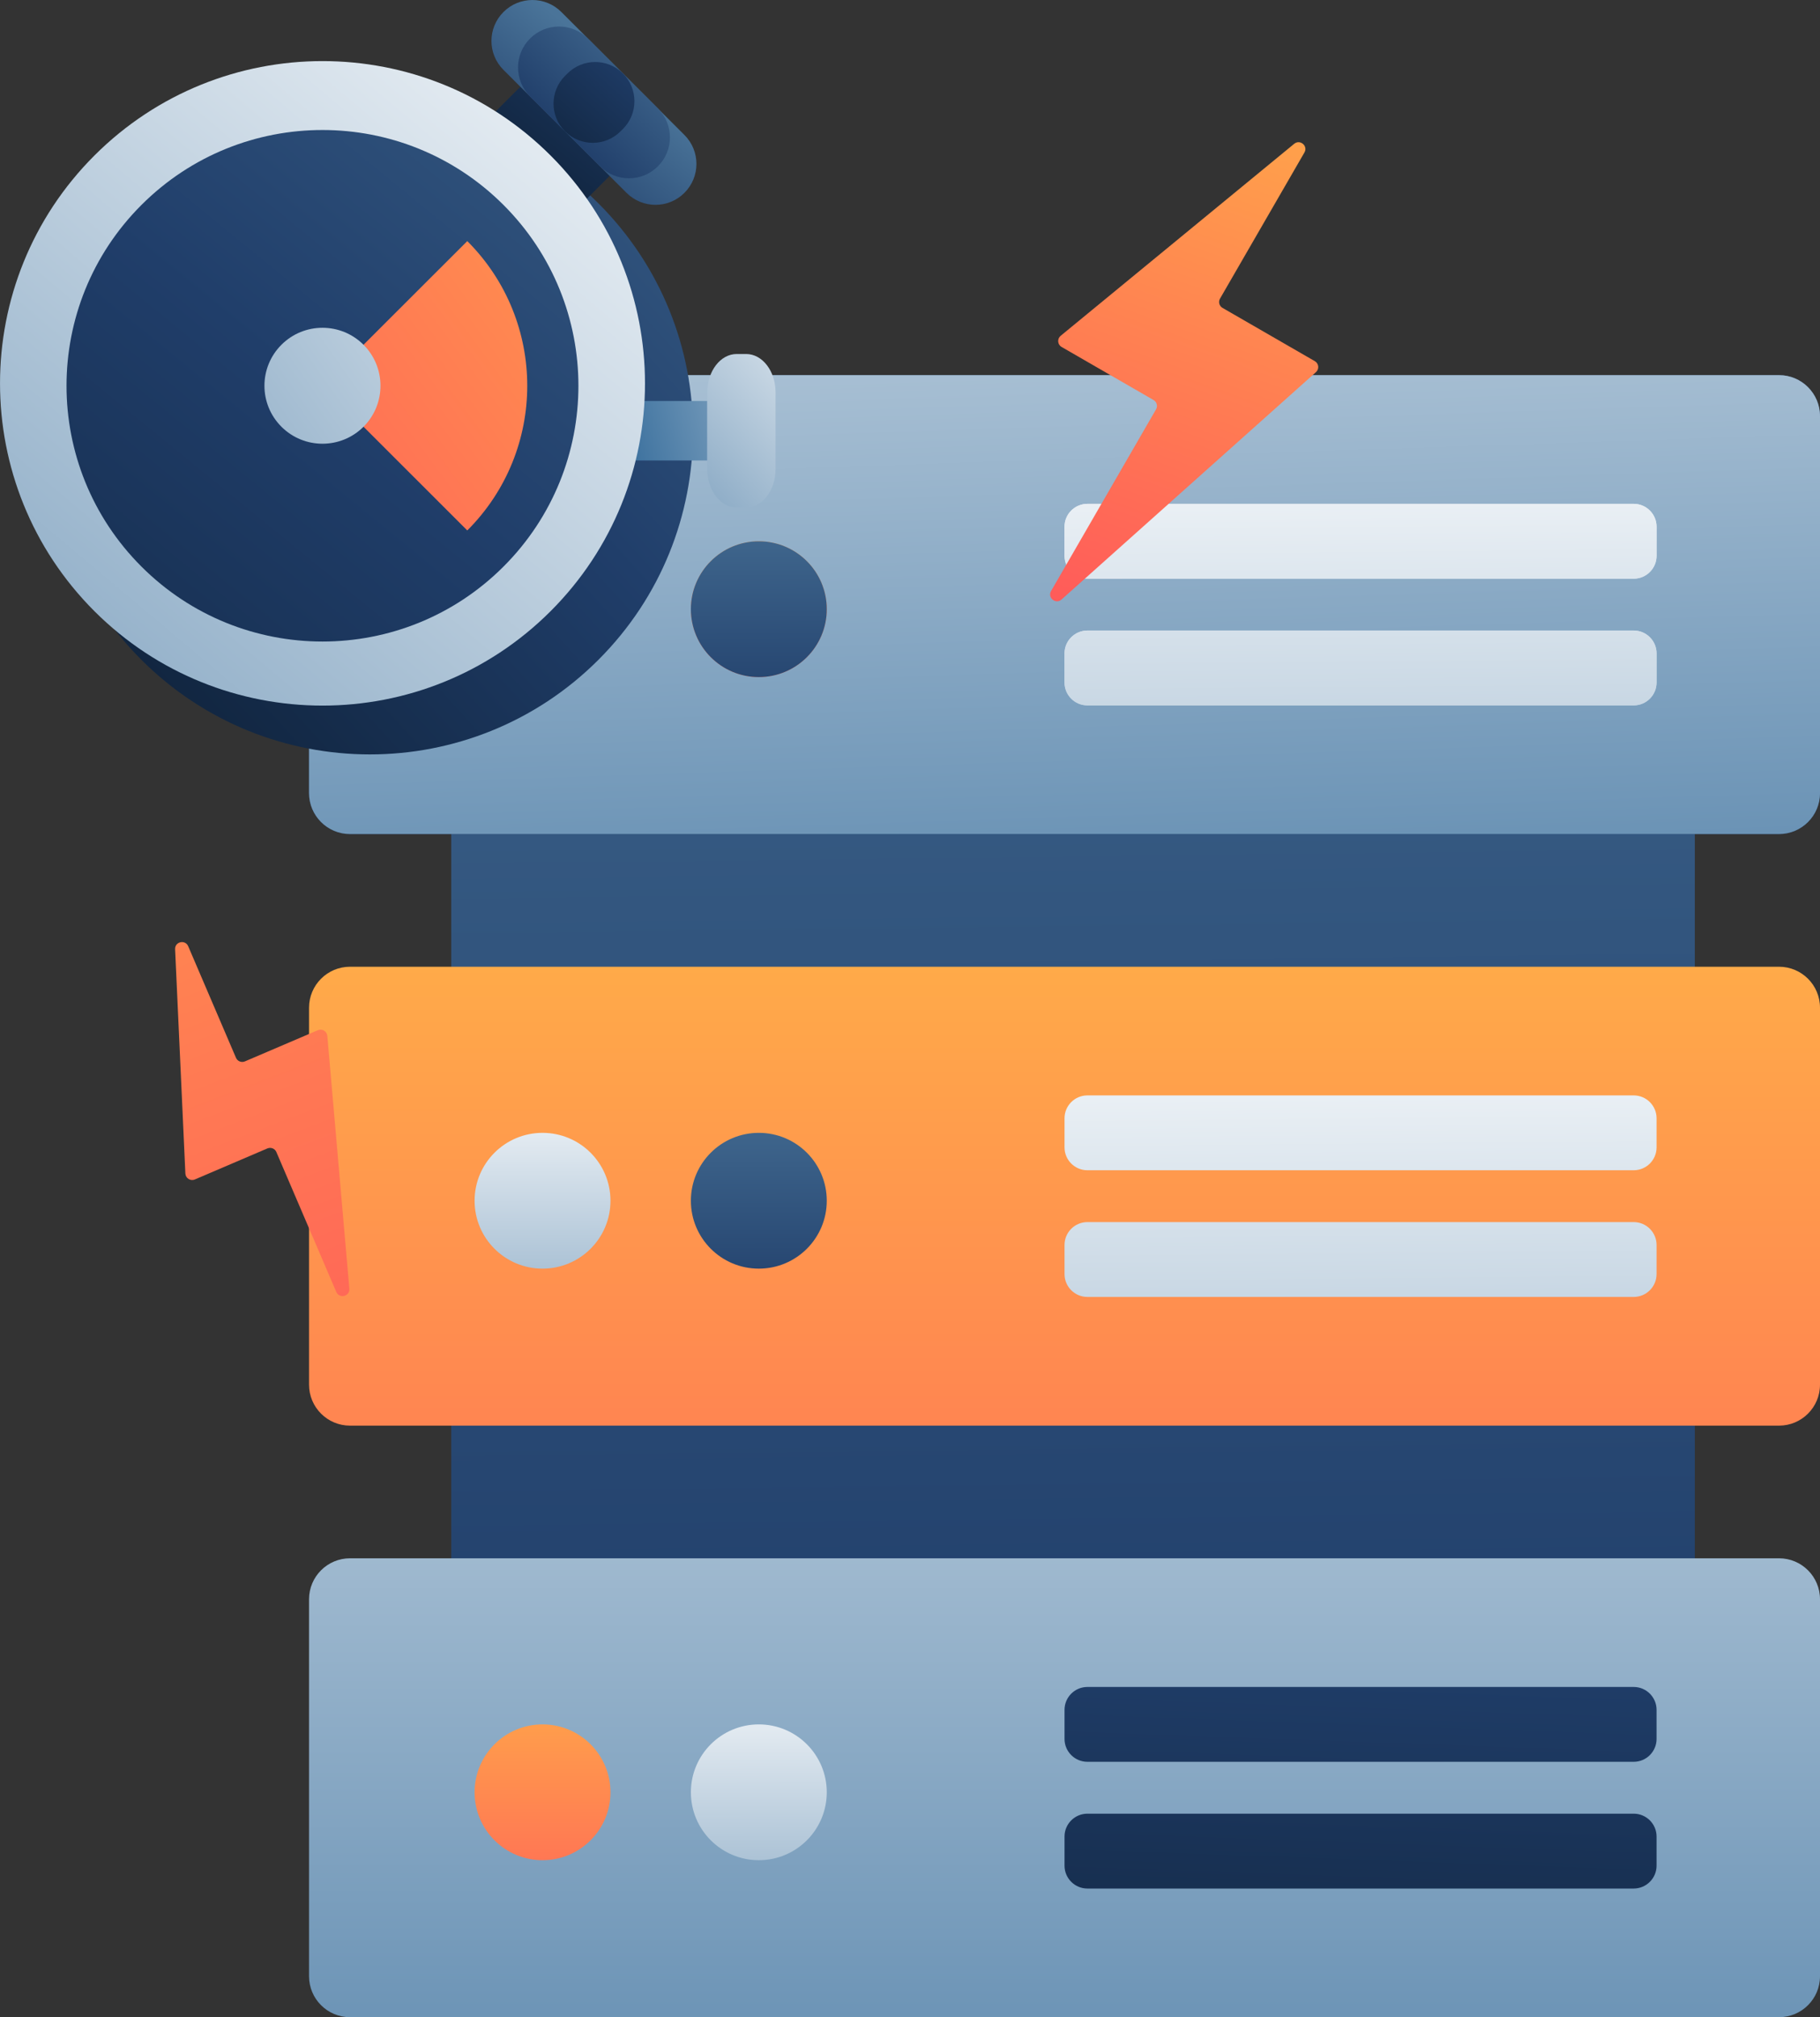 <svg width="962" height="1066" viewBox="0 0 962 1066" fill="none" xmlns="http://www.w3.org/2000/svg">
<rect x="0" y="0" width="962" height="1066" fill="#333333" stroke="none"/>
<g clip-path="url(#clip0_10905_110)">
<path d="M895.837 372.766H238.516V966.92H895.837V372.766Z" fill="url(#paint0_linear_10905_110)"/>
<path d="M940.336 198.25H185.015C173.051 198.25 163.352 207.94 163.352 219.893V419.116C163.352 431.069 173.051 440.759 185.015 440.759H940.336C952.301 440.759 962 431.069 962 419.116V219.893C962 207.94 952.301 198.25 940.336 198.25Z" fill="url(#paint1_linear_10905_110)"/>
<path d="M940.336 198.25H185.015C173.051 198.25 163.352 207.94 163.352 219.893V419.116C163.352 431.069 173.051 440.759 185.015 440.759H940.336C952.301 440.759 962 431.069 962 419.116V219.893C962 207.94 952.301 198.25 940.336 198.25Z" fill="url(#paint2_linear_10905_110)"/>
<path d="M863.513 266.261H574.779C568.095 266.261 562.676 271.675 562.676 278.353V293.725C562.676 300.404 568.095 305.817 574.779 305.817H863.513C870.197 305.817 875.616 300.404 875.616 293.725V278.353C875.616 271.675 870.197 266.261 863.513 266.261Z" fill="url(#paint3_linear_10905_110)"/>
<path d="M863.513 333.209H574.779C568.095 333.209 562.676 338.623 562.676 345.302V360.674C562.676 367.352 568.095 372.766 574.779 372.766H863.513C870.197 372.766 875.616 367.352 875.616 360.674V345.302C875.616 338.623 870.197 333.209 863.513 333.209Z" fill="url(#paint4_linear_10905_110)"/>
<path d="M286.767 357.808C306.602 357.808 322.681 341.744 322.681 321.928C322.681 302.112 306.602 286.048 286.767 286.048C266.933 286.048 250.854 302.112 250.854 321.928C250.854 341.744 266.933 357.808 286.767 357.808Z" fill="url(#paint5_linear_10905_110)"/>
<path d="M401.091 357.808C420.926 357.808 437.005 341.744 437.005 321.928C437.005 302.112 420.926 286.048 401.091 286.048C381.257 286.048 365.178 302.112 365.178 321.928C365.178 341.744 381.257 357.808 401.091 357.808Z" fill="url(#paint6_linear_10905_110)"/>
<path d="M863.513 266.261H574.779C568.095 266.261 562.676 271.675 562.676 278.353V293.725C562.676 300.404 568.095 305.817 574.779 305.817H863.513C870.197 305.817 875.616 300.404 875.616 293.725V278.353C875.616 271.675 870.197 266.261 863.513 266.261Z" fill="url(#paint7_linear_10905_110)"/>
<path d="M863.513 333.209H574.779C568.095 333.209 562.676 338.623 562.676 345.302V360.674C562.676 367.352 568.095 372.766 574.779 372.766H863.513C870.197 372.766 875.616 367.352 875.616 360.674V345.302C875.616 338.623 870.197 333.209 863.513 333.209Z" fill="url(#paint8_linear_10905_110)"/>
<path d="M286.767 357.808C306.602 357.808 322.681 341.744 322.681 321.928C322.681 302.112 306.602 286.048 286.767 286.048C266.933 286.048 250.854 302.112 250.854 321.928C250.854 341.744 266.933 357.808 286.767 357.808Z" fill="url(#paint9_linear_10905_110)"/>
<path d="M401.091 357.808C420.926 357.808 437.005 341.744 437.005 321.928C437.005 302.112 420.926 286.048 401.091 286.048C381.257 286.048 365.178 302.112 365.178 321.928C365.178 341.744 381.257 357.808 401.091 357.808Z" fill="url(#paint10_linear_10905_110)"/>
<path d="M940.336 510.879H185.015C173.051 510.879 163.352 520.569 163.352 532.522V731.745C163.352 743.699 173.051 753.389 185.015 753.389H940.336C952.301 753.389 962 743.699 962 731.745V532.522C962 520.569 952.301 510.879 940.336 510.879Z" fill="url(#paint11_linear_10905_110)"/>
<path d="M863.513 578.873H574.779C568.095 578.873 562.676 584.286 562.676 590.965V606.337C562.676 613.015 568.095 618.429 574.779 618.429H863.513C870.197 618.429 875.616 613.015 875.616 606.337V590.965C875.616 584.286 870.197 578.873 863.513 578.873Z" fill="url(#paint12_linear_10905_110)"/>
<path d="M863.513 645.821H574.779C568.095 645.821 562.676 651.235 562.676 657.913V673.285C562.676 679.963 568.095 685.377 574.779 685.377H863.513C870.197 685.377 875.616 679.963 875.616 673.285V657.913C875.616 651.235 870.197 645.821 863.513 645.821Z" fill="url(#paint13_linear_10905_110)"/>
<path d="M286.767 670.42C306.602 670.42 322.681 654.355 322.681 634.54C322.681 614.724 306.602 598.66 286.767 598.66C266.933 598.66 250.854 614.724 250.854 634.54C250.854 654.355 266.933 670.42 286.767 670.42Z" fill="url(#paint14_linear_10905_110)"/>
<path d="M401.091 670.42C420.926 670.42 437.005 654.355 437.005 634.54C437.005 614.724 420.926 598.66 401.091 598.66C381.257 598.66 365.178 614.724 365.178 634.54C365.178 654.355 381.257 670.42 401.091 670.42Z" fill="url(#paint15_linear_10905_110)"/>
<path d="M940.336 823.49H185.015C173.051 823.49 163.352 833.181 163.352 845.134V1044.36C163.352 1056.31 173.051 1066 185.015 1066H940.336C952.301 1066 962 1056.31 962 1044.36V845.134C962 833.181 952.301 823.49 940.336 823.49Z" fill="url(#paint16_linear_10905_110)"/>
<path d="M863.513 891.484H574.779C568.095 891.484 562.676 896.898 562.676 903.576V918.948C562.676 925.626 568.095 931.04 574.779 931.04H863.513C870.197 931.04 875.616 925.626 875.616 918.948V903.576C875.616 896.898 870.197 891.484 863.513 891.484Z" fill="url(#paint17_linear_10905_110)"/>
<path d="M863.513 958.45H574.779C568.095 958.45 562.676 963.864 562.676 970.542V985.914C562.676 992.593 568.095 998.006 574.779 998.006H863.513C870.197 998.006 875.616 992.593 875.616 985.914V970.542C875.616 963.864 870.197 958.45 863.513 958.45Z" fill="url(#paint18_linear_10905_110)"/>
<path d="M286.767 983.031C306.602 983.031 322.681 966.967 322.681 947.151C322.681 927.335 306.602 911.271 286.767 911.271C266.933 911.271 250.854 927.335 250.854 947.151C250.854 966.967 266.933 983.031 286.767 983.031Z" fill="url(#paint19_linear_10905_110)"/>
<path d="M401.091 983.031C420.926 983.031 437.005 966.967 437.005 947.151C437.005 927.335 420.926 911.271 401.091 911.271C381.257 911.271 365.178 927.335 365.178 947.151C365.178 966.967 381.257 983.031 401.091 983.031Z" fill="url(#paint20_linear_10905_110)"/>
<path d="M74.768 348.708C141.454 415.332 249.591 415.332 316.278 348.708C382.964 282.084 382.964 174.065 316.278 107.442C249.591 40.8 141.454 40.8 74.768 107.442C8.081 174.065 8.081 282.084 74.768 348.708Z" fill="url(#paint21_linear_10905_110)"/>
<path d="M322.23 92.989L275.043 45.846L201.069 119.75L248.257 166.893L322.23 92.989Z" fill="url(#paint22_linear_10905_110)"/>
<path d="M373.872 243.338V211.91H285.486V243.338H373.872Z" fill="url(#paint23_linear_10905_110)"/>
<path d="M331.158 101.909L266.113 36.925C257.654 28.491 257.654 14.795 266.113 6.343C274.573 -2.109 288.264 -2.109 296.724 6.343L361.769 71.327C370.228 79.779 370.228 93.475 361.769 101.909C353.327 110.361 339.618 110.361 331.158 101.909Z" fill="url(#paint24_linear_10905_110)"/>
<path d="M317.143 87.889L280.165 50.946C271.705 42.494 271.705 28.798 280.165 20.364C288.607 11.912 302.316 11.912 310.776 20.364L347.753 57.307C356.213 65.759 356.213 79.455 347.753 87.889C339.312 96.341 325.603 96.341 317.143 87.889Z" fill="url(#paint25_linear_10905_110)"/>
<path d="M373.854 247.952V207.296C373.854 196.123 380.817 187.077 389.385 187.077H394.4C402.986 187.077 409.93 196.123 409.93 207.296V247.952C409.93 259.125 402.986 268.171 394.4 268.171H389.385C380.817 268.171 373.854 259.125 373.854 247.952Z" fill="url(#paint26_linear_10905_110)"/>
<path d="M298.654 69.417C290.555 61.326 290.555 48.206 298.654 40.115L299.935 38.835C308.034 30.744 321.166 30.744 329.265 38.835C337.364 46.927 337.364 60.046 329.265 68.156L327.984 69.417C319.885 77.509 306.753 77.509 298.654 69.417Z" fill="url(#paint27_linear_10905_110)"/>
<path d="M49.929 323.009C116.507 389.507 224.428 389.507 291.006 323.009C357.566 256.494 357.566 148.674 291.006 82.158C224.428 15.66 116.507 15.66 49.929 82.158C-16.631 148.674 -16.631 256.494 49.929 323.009Z" fill="url(#paint28_linear_10905_110)"/>
<path d="M74.785 299.438C127.618 352.222 213.28 352.222 266.114 299.438C318.947 246.654 318.947 161.072 266.114 108.288C213.28 55.505 127.618 55.505 74.785 108.288C21.952 161.072 21.952 246.654 74.785 299.438Z" fill="url(#paint29_linear_10905_110)"/>
<path d="M246.994 280.318C289.257 238.094 289.257 169.632 246.994 127.409L170.459 203.854L246.994 280.318Z" fill="url(#paint30_linear_10905_110)"/>
<path d="M148.759 225.516C160.736 237.482 180.163 237.482 192.141 225.516C204.1 213.568 204.1 194.159 192.141 182.193C180.163 170.227 160.736 170.227 148.759 182.193C136.782 194.159 136.782 213.568 148.759 225.516Z" fill="url(#paint31_linear_10905_110)"/>
<path d="M560.637 177.453L684.071 75.995C687.173 73.454 691.503 77.112 689.482 80.59L644.874 157.792C643.864 159.504 644.46 161.721 646.191 162.712L694.984 190.861C697.112 192.087 697.419 195.024 695.579 196.664L561.106 316.81C558.04 319.532 553.512 315.855 555.569 312.323L611.053 216.307C612.045 214.595 611.45 212.378 609.718 211.387L561.124 183.346C558.942 182.103 558.689 179.057 560.637 177.453Z" fill="url(#paint32_linear_10905_110)"/>
<path d="M97.983 620.141L92.553 501.634C92.373 497.616 97.892 496.354 99.48 500.048L124.733 558.995C125.527 560.833 127.637 561.68 129.477 560.887L168.006 544.416C170.261 543.443 172.804 544.975 173.02 547.426L184.655 680.998C185.016 685.089 179.352 686.494 177.746 682.728L146.072 608.787C145.296 606.967 143.168 606.12 141.328 606.895L102.997 623.294C100.688 624.286 98.091 622.664 97.983 620.141Z" fill="url(#paint33_linear_10905_110)"/>
</g>
<defs>
<linearGradient id="paint0_linear_10905_110" x1="582.175" y1="1916.25" x2="558.301" y2="-72.013" gradientUnits="userSpaceOnUse">
<stop stop-color="#0A1A2C"/>
<stop offset="0.5" stop-color="#203E6A"/>
<stop offset="1" stop-color="#4A7499"/>
</linearGradient>
<linearGradient id="paint1_linear_10905_110" x1="563.993" y1="949.818" x2="562.174" y2="76.752" gradientUnits="userSpaceOnUse">
<stop stop-color="#0A1A2C"/>
<stop offset="0.5" stop-color="#203E6A"/>
<stop offset="1" stop-color="#4A7499"/>
</linearGradient>
<linearGradient id="paint2_linear_10905_110" x1="574.274" y1="670.275" x2="546.061" y2="-184.664" gradientUnits="userSpaceOnUse">
<stop stop-color="#386E9C"/>
<stop offset="1" stop-color="white"/>
</linearGradient>
<linearGradient id="paint3_linear_10905_110" x1="723.845" y1="842.773" x2="718.408" y2="195.745" gradientUnits="userSpaceOnUse">
<stop stop-color="#386E9C"/>
<stop offset="1" stop-color="white"/>
</linearGradient>
<linearGradient id="paint4_linear_10905_110" x1="723.268" y1="842.575" x2="717.848" y2="195.546" gradientUnits="userSpaceOnUse">
<stop stop-color="#386E9C"/>
<stop offset="1" stop-color="white"/>
</linearGradient>
<linearGradient id="paint5_linear_10905_110" x1="287.164" y1="507.239" x2="286.624" y2="250.547" gradientUnits="userSpaceOnUse">
<stop stop-color="#386E9C"/>
<stop offset="1" stop-color="white"/>
</linearGradient>
<linearGradient id="paint6_linear_10905_110" x1="401.488" y1="507.239" x2="400.948" y2="250.547" gradientUnits="userSpaceOnUse">
<stop stop-color="#FF2A64"/>
<stop offset="1" stop-color="#FFAF48"/>
</linearGradient>
<linearGradient id="paint7_linear_10905_110" x1="723.845" y1="842.773" x2="718.408" y2="195.745" gradientUnits="userSpaceOnUse">
<stop stop-color="#386E9C"/>
<stop offset="1" stop-color="white"/>
</linearGradient>
<linearGradient id="paint8_linear_10905_110" x1="723.268" y1="842.575" x2="717.848" y2="195.546" gradientUnits="userSpaceOnUse">
<stop stop-color="#386E9C"/>
<stop offset="1" stop-color="white"/>
</linearGradient>
<linearGradient id="paint9_linear_10905_110" x1="287.164" y1="507.239" x2="286.624" y2="250.547" gradientUnits="userSpaceOnUse">
<stop stop-color="#FF2A64"/>
<stop offset="1" stop-color="#FFAF48"/>
</linearGradient>
<linearGradient id="paint10_linear_10905_110" x1="401.488" y1="507.239" x2="400.948" y2="250.547" gradientUnits="userSpaceOnUse">
<stop stop-color="#0A1A2C"/>
<stop offset="0.5" stop-color="#203E6A"/>
<stop offset="1" stop-color="#4A7499"/>
</linearGradient>
<linearGradient id="paint11_linear_10905_110" x1="562.676" y1="510.879" x2="562.676" y2="845.871" gradientUnits="userSpaceOnUse">
<stop stop-color="#FFAA49"/>
<stop offset="1" stop-color="#FF7754"/>
</linearGradient>
<linearGradient id="paint12_linear_10905_110" x1="723.845" y1="1155.38" x2="718.408" y2="508.374" gradientUnits="userSpaceOnUse">
<stop stop-color="#386E9C"/>
<stop offset="1" stop-color="white"/>
</linearGradient>
<linearGradient id="paint13_linear_10905_110" x1="723.268" y1="1155.19" x2="717.848" y2="508.158" gradientUnits="userSpaceOnUse">
<stop stop-color="#386E9C"/>
<stop offset="1" stop-color="white"/>
</linearGradient>
<linearGradient id="paint14_linear_10905_110" x1="287.164" y1="819.85" x2="286.624" y2="563.158" gradientUnits="userSpaceOnUse">
<stop stop-color="#386E9C"/>
<stop offset="1" stop-color="white"/>
</linearGradient>
<linearGradient id="paint15_linear_10905_110" x1="401.488" y1="819.85" x2="400.948" y2="563.158" gradientUnits="userSpaceOnUse">
<stop stop-color="#0A1A2C"/>
<stop offset="0.5" stop-color="#203E6A"/>
<stop offset="1" stop-color="#4A7499"/>
</linearGradient>
<linearGradient id="paint16_linear_10905_110" x1="562.676" y1="1322.04" x2="562.676" y2="356.817" gradientUnits="userSpaceOnUse">
<stop stop-color="#386E9C"/>
<stop offset="1" stop-color="white"/>
</linearGradient>
<linearGradient id="paint17_linear_10905_110" x1="709.054" y1="1194.89" x2="732.081" y2="546.992" gradientUnits="userSpaceOnUse">
<stop stop-color="#0A1A2C"/>
<stop offset="0.5" stop-color="#203E6A"/>
<stop offset="1" stop-color="#4A7499"/>
</linearGradient>
<linearGradient id="paint18_linear_10905_110" x1="711.471" y1="1194.24" x2="734.48" y2="546.343" gradientUnits="userSpaceOnUse">
<stop stop-color="#0A1A2C"/>
<stop offset="0.5" stop-color="#203E6A"/>
<stop offset="1" stop-color="#4A7499"/>
</linearGradient>
<linearGradient id="paint19_linear_10905_110" x1="287.164" y1="1132.48" x2="286.624" y2="875.77" gradientUnits="userSpaceOnUse">
<stop stop-color="#FF2A64"/>
<stop offset="1" stop-color="#FFAF48"/>
</linearGradient>
<linearGradient id="paint20_linear_10905_110" x1="401.488" y1="1132.48" x2="400.948" y2="875.77" gradientUnits="userSpaceOnUse">
<stop stop-color="#386E9C"/>
<stop offset="1" stop-color="white"/>
</linearGradient>
<linearGradient id="paint21_linear_10905_110" x1="-14.051" y1="418.503" x2="481.5" y2="-32.612" gradientUnits="userSpaceOnUse">
<stop stop-color="#0A1A2C"/>
<stop offset="0.5" stop-color="#203E6A"/>
<stop offset="1" stop-color="#4A7499"/>
</linearGradient>
<linearGradient id="paint22_linear_10905_110" x1="247.283" y1="123.913" x2="426.631" y2="-95.388" gradientUnits="userSpaceOnUse">
<stop stop-color="#0A1A2C"/>
<stop offset="0.5" stop-color="#203E6A"/>
<stop offset="1" stop-color="#4A7499"/>
</linearGradient>
<linearGradient id="paint23_linear_10905_110" x1="324.827" y1="228.94" x2="516.636" y2="176.93" gradientUnits="userSpaceOnUse">
<stop stop-color="#386E9C"/>
<stop offset="1" stop-color="white"/>
</linearGradient>
<linearGradient id="paint24_linear_10905_110" x1="223.129" y1="165.902" x2="328.352" y2="36.144" gradientUnits="userSpaceOnUse">
<stop stop-color="#0A1A2C"/>
<stop offset="0.5" stop-color="#203E6A"/>
<stop offset="1" stop-color="#4A7499"/>
</linearGradient>
<linearGradient id="paint25_linear_10905_110" x1="236.333" y1="134.581" x2="355.646" y2="10.665" gradientUnits="userSpaceOnUse">
<stop stop-color="#0A1A2C"/>
<stop offset="0.5" stop-color="#203E6A"/>
<stop offset="1" stop-color="#4A7499"/>
</linearGradient>
<linearGradient id="paint26_linear_10905_110" x1="288.643" y1="327.1" x2="466.355" y2="155.572" gradientUnits="userSpaceOnUse">
<stop stop-color="#386E9C"/>
<stop offset="1" stop-color="white"/>
</linearGradient>
<linearGradient id="paint27_linear_10905_110" x1="267.737" y1="105.513" x2="404.359" y2="-46.657" gradientUnits="userSpaceOnUse">
<stop stop-color="#0A1A2C"/>
<stop offset="0.5" stop-color="#203E6A"/>
<stop offset="1" stop-color="#4A7499"/>
</linearGradient>
<linearGradient id="paint28_linear_10905_110" x1="-220.893" y1="667.662" x2="365.22" y2="-30.168" gradientUnits="userSpaceOnUse">
<stop stop-color="#386E9C"/>
<stop offset="1" stop-color="white"/>
</linearGradient>
<linearGradient id="paint29_linear_10905_110" x1="-119.556" y1="558.455" x2="452.146" y2="-141.864" gradientUnits="userSpaceOnUse">
<stop stop-color="#0A1A2C"/>
<stop offset="0.5" stop-color="#203E6A"/>
<stop offset="1" stop-color="#4A7499"/>
</linearGradient>
<linearGradient id="paint30_linear_10905_110" x1="-101.463" y1="461.556" x2="442.453" y2="58.55" gradientUnits="userSpaceOnUse">
<stop stop-color="#FF2A64"/>
<stop offset="1" stop-color="#FFAF48"/>
</linearGradient>
<linearGradient id="paint31_linear_10905_110" x1="-93.058" y1="389.003" x2="357.017" y2="72.192" gradientUnits="userSpaceOnUse">
<stop stop-color="#386E9C"/>
<stop offset="1" stop-color="white"/>
</linearGradient>
<linearGradient id="paint32_linear_10905_110" x1="514.857" y1="506.536" x2="688.417" y2="15.9" gradientUnits="userSpaceOnUse">
<stop stop-color="#FF2A64"/>
<stop offset="1" stop-color="#FFAF48"/>
</linearGradient>
<linearGradient id="paint33_linear_10905_110" x1="354.518" y1="1157.96" x2="-22.597" y2="167.541" gradientUnits="userSpaceOnUse">
<stop stop-color="#FF2A64"/>
<stop offset="1" stop-color="#FFAF48"/>
</linearGradient>
<clipPath id="clip0_10905_110">
<rect width="962" height="1066" fill="white"/>
</clipPath>
</defs>
</svg>
